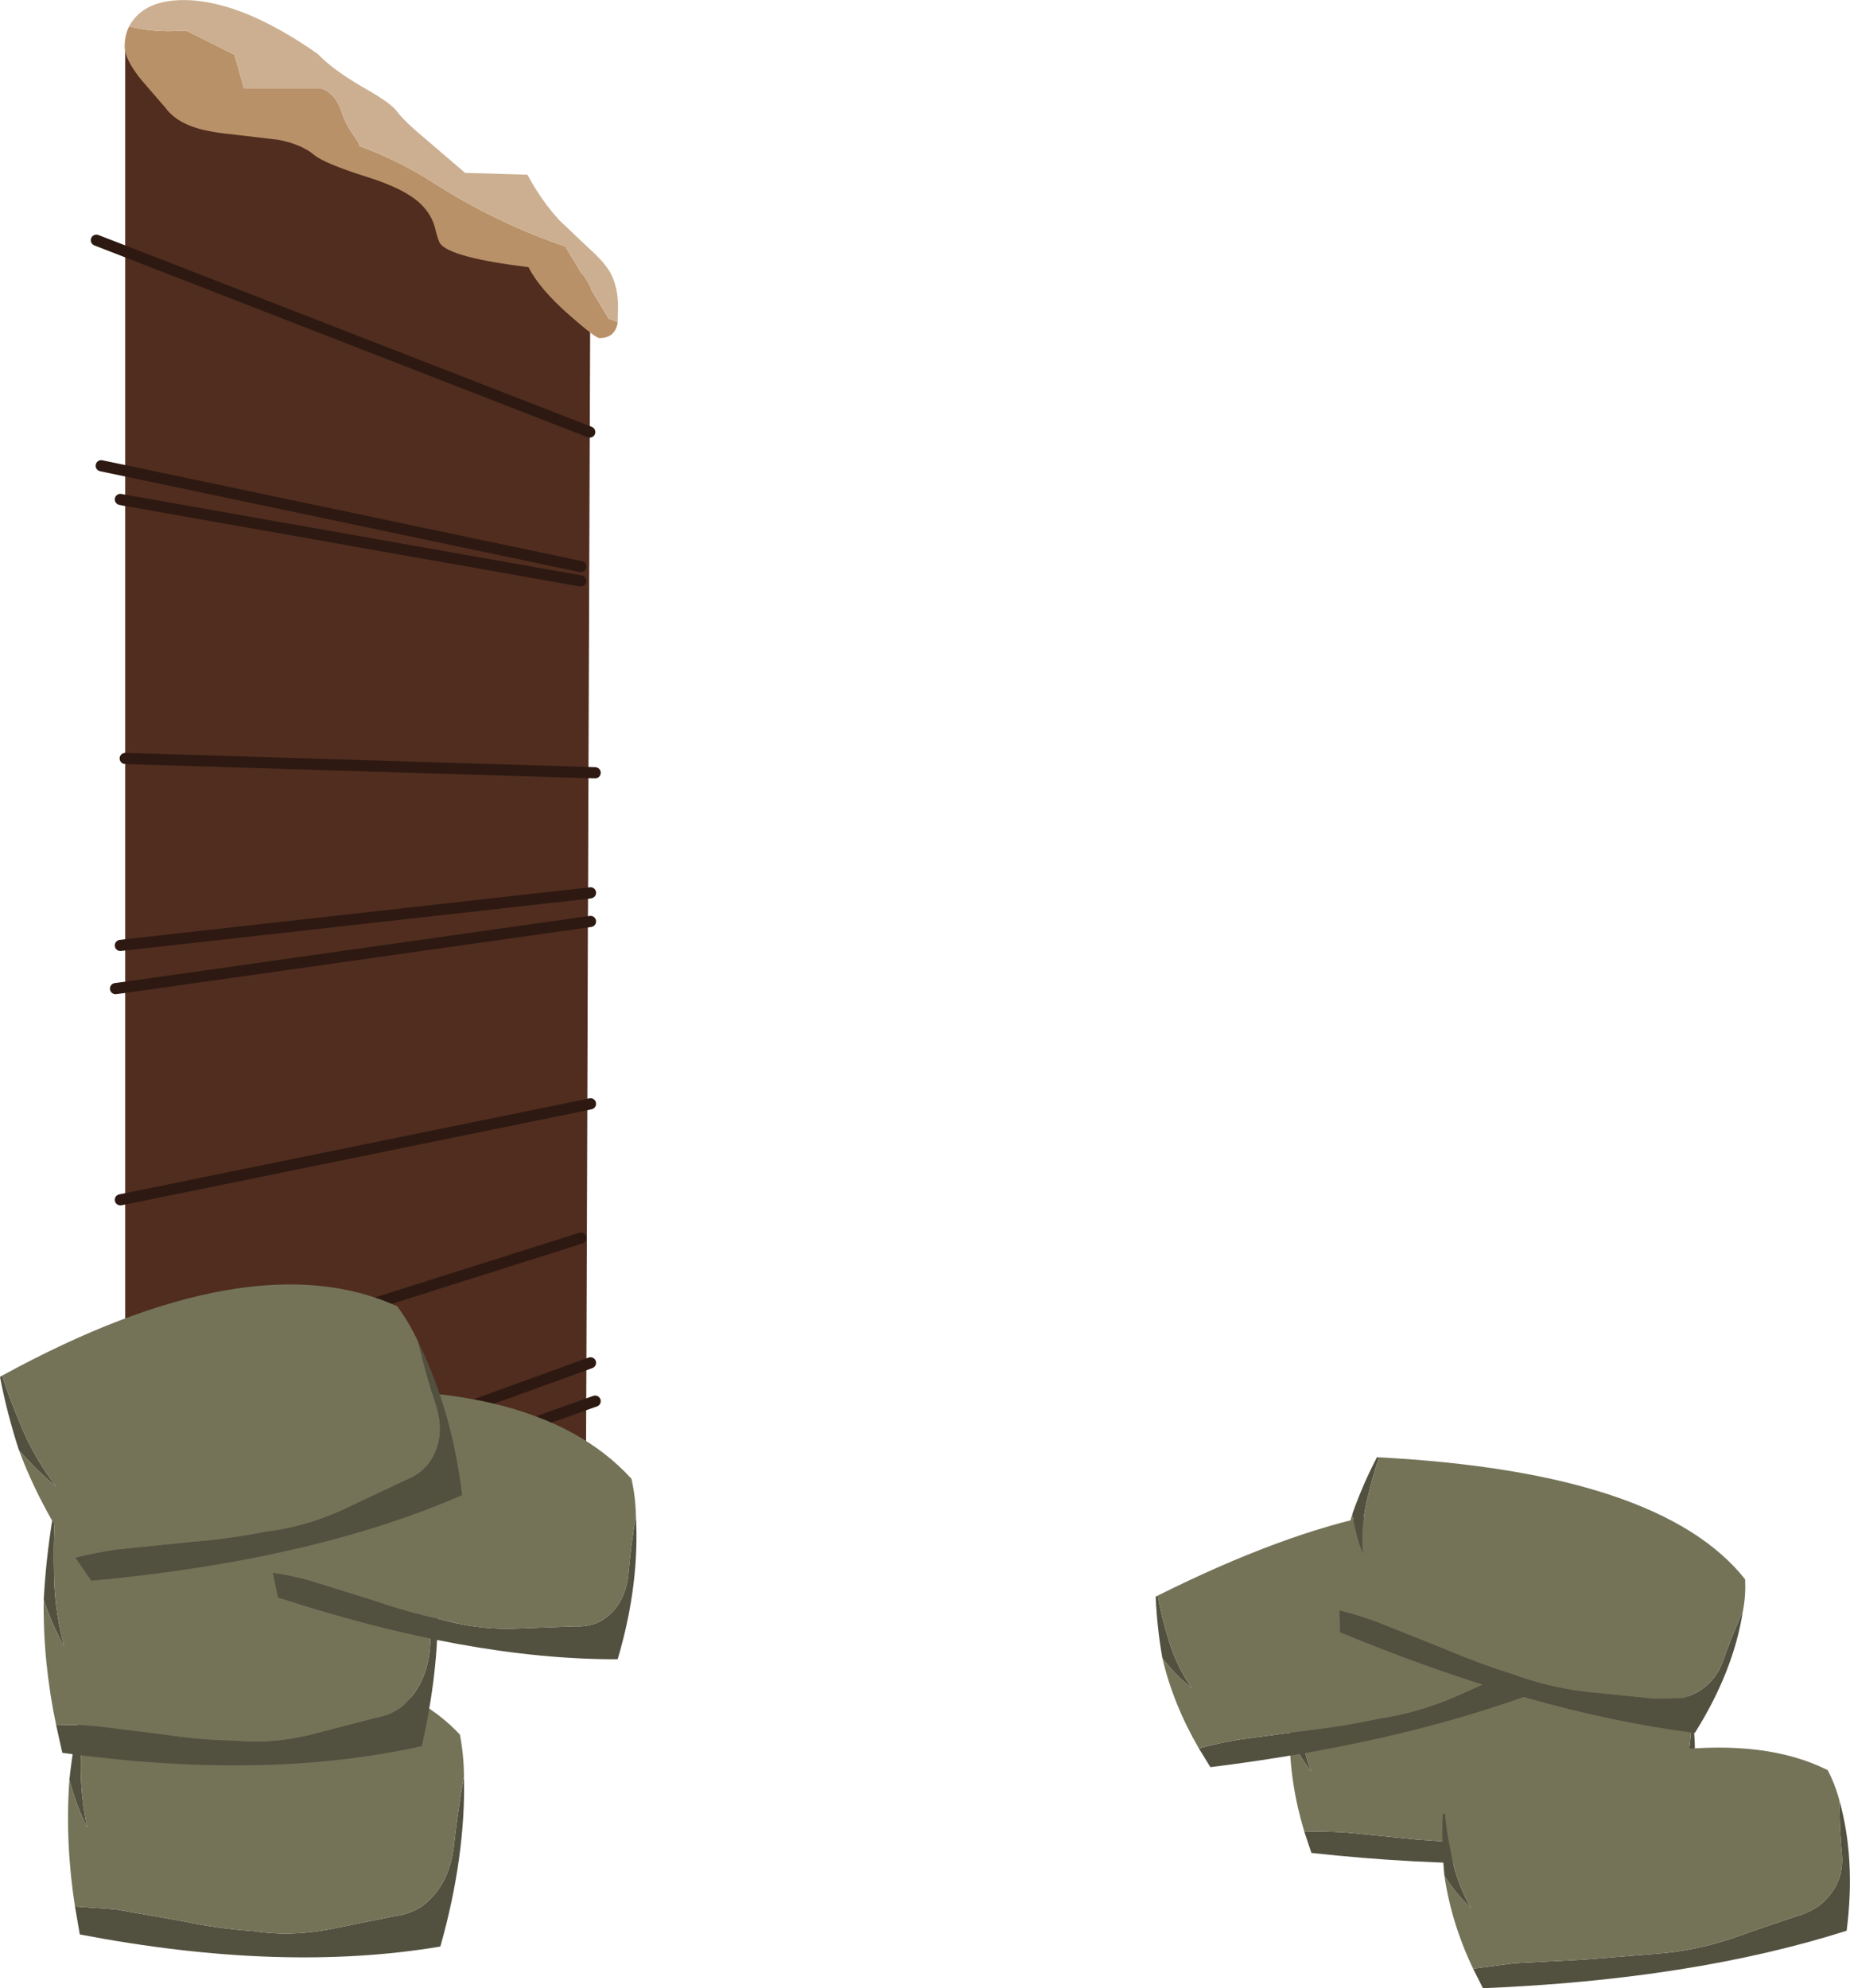 <?xml version="1.0" encoding="UTF-8" standalone="no"?>
<svg xmlns:xlink="http://www.w3.org/1999/xlink" height="534.25px" width="497.2px" xmlns="http://www.w3.org/2000/svg">
  <g transform="matrix(1.0, 0.0, 0.0, 1.0, 552.85, 409.15)">
    <path d="M-519.2 -341.6 L-519.2 -398.15 -394.2 -334.25 -394.35 -293.05 -394.7 -201.55 -519.2 -205.35 -394.7 -201.55 -394.8 -169.15 -519.2 -155.25 -394.8 -169.15 -394.85 -161.45 -519.2 -143.85 -394.85 -161.45 -395.0 -112.35 -519.2 -87.0 -395.0 -112.35 -395.25 -42.55 -395.3 -31.8 -519.2 12.4 -395.3 -31.8 -395.45 4.75 -519.2 65.3 -519.2 12.4 -519.2 2.4 -519.2 -37.7 -519.2 -87.0 -519.2 -143.85 -519.2 -155.25 -519.2 -205.35 -519.2 -274.7 -519.2 -282.65 -519.2 -341.6 -394.35 -293.05 -519.2 -341.6 M-396.75 -76.45 L-519.2 -37.7 -396.75 -76.45 M-395.25 -42.55 L-519.2 2.4 -395.25 -42.55 M-396.75 -253.05 L-519.2 -274.7 -396.75 -253.05 M-396.75 -256.9 L-519.2 -282.65 -396.75 -256.9" fill="#502d1f" fill-rule="evenodd" stroke="none"/>
    <path d="M-394.7 -201.55 L-392.9 -201.5 M-394.7 -201.55 L-519.2 -205.35 M-519.2 -155.25 L-394.8 -169.15 -394.15 -169.25 M-526.95 -344.6 L-519.2 -341.6 -394.35 -293.05 M-520.5 -274.95 L-519.2 -274.7 -396.75 -253.05 M-519.2 -282.65 L-525.65 -284.0 M-520.5 -155.1 L-519.2 -155.25 M-519.2 -143.85 L-394.85 -161.45 -394.15 -161.55 M-521.8 -143.5 L-519.2 -143.85 M-519.2 -87.0 L-395.0 -112.35 -394.15 -112.55 M-520.5 -86.75 L-519.2 -87.0 M-519.2 -37.7 L-396.75 -76.45 M-523.1 -36.5 L-519.2 -37.7 M-519.2 2.4 L-395.25 -42.55 -394.15 -42.95 M-395.3 -31.8 L-392.9 -32.65 M-519.2 -282.65 L-396.75 -256.9 M-519.2 2.4 L-525.65 4.75 M-523.1 13.8 L-519.2 12.4 -395.3 -31.8" fill="none" stroke="#2d1911" stroke-linecap="round" stroke-linejoin="round" stroke-width="3.0"/>
    <path d="M-518.15 -402.05 Q-511.35 -400.35 -504.05 -400.9 L-502.75 -400.9 -489.85 -394.45 -487.3 -385.45 -466.65 -385.45 Q-462.7 -384.1 -461.05 -379.15 -460.2 -376.45 -458.65 -374.0 L-456.65 -371.05 Q-456.35 -370.6 -456.35 -369.95 -445.7 -366.05 -436.3 -360.0 -419.4 -349.2 -400.9 -342.9 L-389.3 -323.55 -386.85 -322.6 -386.95 -321.9 Q-387.85 -318.3 -391.75 -318.3 -392.8 -318.3 -399.75 -324.4 -407.9 -331.55 -410.8 -337.35 -431.8 -339.95 -434.55 -343.7 -435.1 -344.45 -435.95 -347.95 -436.75 -351.1 -439.2 -353.75 -443.3 -358.2 -454.2 -361.6 -465.75 -365.25 -468.45 -367.55 -471.75 -370.3 -477.8 -371.55 L-489.2 -372.9 Q-496.45 -373.6 -500.2 -374.8 -505.7 -376.5 -508.45 -380.25 L-514.8 -387.6 Q-519.35 -393.2 -519.35 -396.65 -519.35 -399.65 -518.15 -402.05" fill="#b99168" fill-rule="evenodd" stroke="none"/>
    <path d="M-386.85 -322.6 L-389.3 -323.55 -400.9 -342.9 Q-419.4 -349.2 -436.3 -360.0 -445.7 -366.05 -456.35 -369.95 -456.35 -370.6 -456.65 -371.05 L-458.65 -374.0 Q-460.2 -376.45 -461.05 -379.15 -462.7 -384.1 -466.65 -385.45 L-487.3 -385.45 -489.85 -394.45 -502.75 -400.9 -504.05 -400.9 Q-511.35 -400.35 -518.15 -402.05 -517.2 -403.9 -515.55 -405.4 -511.7 -408.8 -504.95 -409.1 -489.1 -409.8 -467.5 -394.7 -463.3 -390.3 -455.1 -385.6 -447.7 -381.4 -446.2 -379.25 -444.3 -376.6 -437.3 -370.8 L-427.85 -362.7 -411.1 -362.2 Q-407.4 -355.3 -402.5 -349.95 L-394.65 -342.5 Q-390.55 -338.85 -388.95 -336.1 -386.75 -332.25 -386.75 -326.75 L-386.85 -322.6" fill="#ccaf91" fill-rule="evenodd" stroke="none"/>
    <path d="M-428.15 68.2 Q-427.65 89.6 -434.5 113.9 -477.05 121.05 -531.4 110.65 L-532.7 103.15 -521.9 103.9 -503.45 107.15 Q-494.65 109.05 -484.8 109.75 -475.2 111.25 -464.95 109.4 L-446.6 105.7 Q-442.6 105.2 -439.25 102.95 -432.3 97.55 -430.95 87.6 -429.9 77.85 -428.15 68.2 M-534.2 69.05 Q-533.0 58.25 -530.7 47.55 L-530.1 47.35 Q-530.9 54.2 -531.15 63.85 -531.3 73.05 -529.4 82.0 -532.35 76.05 -534.2 69.05" fill="#52503f" fill-rule="evenodd" stroke="none"/>
    <path d="M-530.1 47.35 Q-456.6 27.8 -429.25 56.95 -428.2 62.35 -428.15 68.2 -429.9 77.85 -430.95 87.6 -432.3 97.55 -439.25 102.95 -442.6 105.2 -446.6 105.7 L-464.95 109.4 Q-475.2 111.25 -484.8 109.75 -494.65 109.05 -503.45 107.15 L-521.9 103.9 -532.7 103.15 Q-535.4 85.8 -534.2 69.05 -532.35 76.05 -529.4 82.0 -531.3 73.05 -531.15 63.85 -530.9 54.2 -530.1 47.35" fill="#747358" fill-rule="evenodd" stroke="none"/>
    <path d="M-541.1 20.65 Q-540.5 9.75 -538.75 -1.0 L-538.1 -1.25 Q-538.55 5.6 -538.3 15.3 -538.0 24.4 -535.6 33.25 -538.9 27.5 -541.1 20.65 M-435.55 14.2 Q-433.9 35.45 -439.5 60.05 -481.45 69.4 -536.1 61.85 L-537.75 54.45 Q-532.6 54.15 -527.05 54.65 L-508.5 56.95 Q-499.55 58.35 -489.8 58.55 -480.15 59.5 -470.05 57.15 L-451.95 52.45 Q-447.95 51.8 -444.75 49.4 -438.15 43.55 -437.3 33.7 -436.8 23.9 -435.55 14.2" fill="#52503f" fill-rule="evenodd" stroke="none"/>
    <path d="M-541.1 20.65 Q-538.9 27.5 -535.6 33.25 -538.0 24.4 -538.3 15.3 -538.55 5.6 -538.1 -1.25 -465.95 -24.5 -437.2 2.95 -435.85 8.3 -435.55 14.2 -436.8 23.9 -437.3 33.7 -438.15 43.55 -444.75 49.4 -447.95 51.8 -451.95 52.45 L-470.05 57.15 Q-480.15 59.5 -489.8 58.55 -499.55 58.35 -508.5 56.95 L-527.05 54.65 Q-532.6 54.15 -537.75 54.45 -541.35 37.35 -541.1 20.65" fill="#747358" fill-rule="evenodd" stroke="none"/>
    <path d="M-481.8 -16.25 Q-480.95 -25.45 -479.0 -34.35 L-478.45 -34.4 Q-479.0 -28.65 -479.0 -20.3 -478.95 -12.4 -477.0 -4.4 -479.9 -9.9 -481.8 -16.25 M-381.95 -1.95 Q-380.9 16.65 -386.85 36.7 -426.75 36.85 -478.15 20.1 L-479.55 13.45 Q-474.6 14.15 -469.4 15.6 L-451.95 21.05 Q-443.55 23.95 -434.35 26.0 -425.25 28.6 -415.6 28.5 L-398.4 27.85 Q-394.65 28.05 -391.55 26.55 -385.15 22.85 -384.05 14.5 -383.3 6.2 -381.95 -1.95" fill="#52503f" fill-rule="evenodd" stroke="none"/>
    <path d="M-481.8 -16.25 Q-479.9 -9.9 -477.0 -4.4 -478.95 -12.4 -479.0 -20.3 -479.0 -28.65 -478.45 -34.4 -409.65 -40.9 -383.15 -11.8 -382.05 -7.0 -381.95 -1.95 -383.3 6.2 -384.05 14.5 -385.15 22.85 -391.55 26.55 -394.65 28.05 -398.4 27.85 L-415.6 28.5 Q-425.25 28.6 -434.35 26.0 -443.55 23.95 -451.95 21.05 L-469.4 15.6 Q-474.6 14.15 -479.55 13.45 -482.5 -1.95 -481.8 -16.25" fill="#747358" fill-rule="evenodd" stroke="none"/>
    <path d="M-552.3 -39.5 Q-550.35 -33.4 -546.75 -24.95 -543.3 -16.95 -537.75 -9.7 -543.15 -14.05 -547.8 -19.6 -550.95 -29.3 -552.85 -39.15 L-552.3 -39.5 M-532.6 9.4 Q-527.3 8.05 -521.4 7.2 L-501.3 5.15 Q-491.6 4.4 -481.35 2.4 -471.05 1.15 -461.35 -3.2 L-444.15 -11.3 Q-440.3 -12.8 -437.85 -15.65 -432.95 -22.15 -435.55 -31.05 -438.4 -39.85 -440.5 -48.65 -431.4 -30.25 -428.65 -7.4 -468.95 10.15 -528.3 15.6 L-532.6 9.4" fill="#52503f" fill-rule="evenodd" stroke="none"/>
    <path d="M-547.8 -19.6 Q-543.15 -14.05 -537.75 -9.7 -543.3 -16.95 -546.75 -24.95 -550.35 -33.4 -552.3 -39.5 -485.5 -76.0 -446.1 -58.15 -442.85 -53.75 -440.5 -48.65 -438.4 -39.85 -435.55 -31.05 -432.95 -22.15 -437.85 -15.65 -440.3 -12.8 -444.15 -11.3 L-461.35 -3.2 Q-471.05 1.15 -481.35 2.4 -491.6 4.4 -501.3 5.15 L-521.4 7.2 Q-527.3 8.05 -532.6 9.4 -542.3 -4.8 -547.8 -19.6" fill="#747358" fill-rule="evenodd" stroke="none"/>
    <path d="M-202.3 83.05 Q-196.9 82.9 -191.2 83.25 L-172.1 85.15 -152.9 86.5 Q-142.95 87.25 -132.6 85.55 L-114.1 82.1 Q-110.05 81.6 -106.75 79.75 -100.05 75.4 -99.35 67.8 -99.0 60.35 -97.9 52.95 -95.8 69.2 -101.2 87.95 -144.15 94.85 -200.4 88.75 L-202.3 83.05 M-203.6 40.55 Q-203.85 45.75 -203.45 53.15 -203.0 60.1 -200.45 66.9 -203.85 62.5 -206.25 57.2 -205.85 48.95 -204.15 40.7 L-203.6 40.55" fill="#52503f" fill-rule="evenodd" stroke="none"/>
    <path d="M-97.9 52.95 Q-99.0 60.35 -99.35 67.8 -100.05 75.4 -106.75 79.75 -110.05 81.6 -114.1 82.1 L-132.6 85.55 Q-142.95 87.25 -152.9 86.5 L-172.1 85.15 -191.2 83.25 Q-196.9 82.9 -202.3 83.05 -206.25 70.0 -206.25 57.2 -203.85 62.5 -200.45 66.9 -203.0 60.1 -203.45 53.15 -203.85 45.75 -203.6 40.55 -129.8 23.2 -99.75 44.4 -98.3 48.45 -97.9 52.95" fill="#747358" fill-rule="evenodd" stroke="none"/>
    <path d="M-230.65 60.65 Q-225.55 59.25 -219.85 58.3 L-200.9 55.75 Q-191.7 54.7 -181.85 52.6 -172.05 51.1 -162.35 47.05 L-145.1 39.4 Q-141.3 38.05 -138.55 35.5 -133.05 29.75 -134.1 22.2 -135.4 14.85 -136.1 7.4 -130.35 22.75 -131.25 42.2 -171.45 58.75 -227.55 65.7 L-230.65 60.65 M-241.7 19.6 Q-240.85 24.75 -238.7 31.8 -236.65 38.5 -232.55 44.5 -236.95 41.0 -240.45 36.4 -241.9 28.25 -242.25 19.9 L-241.7 19.6" fill="#52503f" fill-rule="evenodd" stroke="none"/>
    <path d="M-136.1 7.4 Q-135.4 14.85 -134.1 22.2 -133.05 29.75 -138.55 35.5 -141.3 38.05 -145.1 39.4 L-162.35 47.05 Q-172.05 51.1 -181.85 52.6 -191.7 54.7 -200.9 55.75 L-219.85 58.3 Q-225.55 59.25 -230.65 60.65 -237.55 48.8 -240.45 36.4 -236.95 41.0 -232.55 44.5 -236.65 38.5 -238.7 31.8 -240.85 24.75 -241.7 19.6 -173.95 -14.2 -139.85 -0.5 -137.5 3.1 -136.1 7.4" fill="#747358" fill-rule="evenodd" stroke="none"/>
    <path d="M-189.4 -2.35 Q-186.65 -10.15 -182.8 -17.55 L-182.2 -17.55 Q-183.95 -12.65 -185.6 -5.45 -187.1 1.35 -186.5 8.55 -188.6 3.4 -189.4 -2.35 M-84.45 23.9 Q-87.0 40.05 -97.35 56.5 -140.5 51.05 -192.7 29.45 L-192.85 23.55 Q-187.65 24.85 -182.3 26.85 L-164.55 33.95 Q-156.05 37.6 -146.5 40.65 -137.2 44.15 -126.8 45.4 L-108.1 47.3 -100.45 47.1 Q-92.8 44.8 -90.0 37.75 -87.55 30.7 -84.45 23.9" fill="#52503f" fill-rule="evenodd" stroke="none"/>
    <path d="M-189.4 -2.35 Q-188.6 3.4 -186.5 8.55 -187.1 1.35 -185.6 -5.45 -183.95 -12.65 -182.2 -17.55 -106.65 -13.55 -83.85 15.2 -83.6 19.45 -84.45 23.9 -87.55 30.7 -90.0 37.75 -92.8 44.8 -100.45 47.1 L-108.1 47.3 -126.8 45.4 Q-137.2 44.15 -146.5 40.65 -156.05 37.6 -164.55 33.95 L-182.3 26.85 Q-187.65 24.85 -192.85 23.55 -192.95 9.9 -189.4 -2.35" fill="#747358" fill-rule="evenodd" stroke="none"/>
    <path d="M-58.5 74.65 Q-54.1 90.4 -56.55 109.65 -97.9 122.8 -154.3 125.1 L-156.95 119.85 -146.0 118.4 -126.9 117.4 -107.75 115.85 Q-97.9 115.15 -87.9 111.9 -79.15 108.8 -70.15 105.8 -66.2 104.7 -63.3 102.4 -57.3 97.1 -57.8 89.55 -58.5 82.15 -58.5 74.65 M-164.65 94.9 Q-165.45 86.75 -165.1 78.4 L-164.5 78.1 Q-164.05 83.3 -162.55 90.5 -161.05 97.35 -157.5 103.65 -161.55 99.75 -164.65 94.9" fill="#52503f" fill-rule="evenodd" stroke="none"/>
    <path d="M-164.5 78.1 Q-94.35 50.1 -61.65 66.5 -59.65 70.3 -58.5 74.65 -58.5 82.15 -57.8 89.55 -57.3 97.1 -63.3 102.4 -66.2 104.7 -70.15 105.8 -79.15 108.8 -87.9 111.9 -97.9 115.15 -107.75 115.85 L-126.9 117.4 -146.0 118.4 -156.95 119.85 Q-162.8 107.55 -164.65 94.9 -161.55 99.75 -157.5 103.65 -161.05 97.35 -162.55 90.5 -164.05 83.3 -164.5 78.1" fill="#747358" fill-rule="evenodd" stroke="none"/>
  </g>
</svg>
